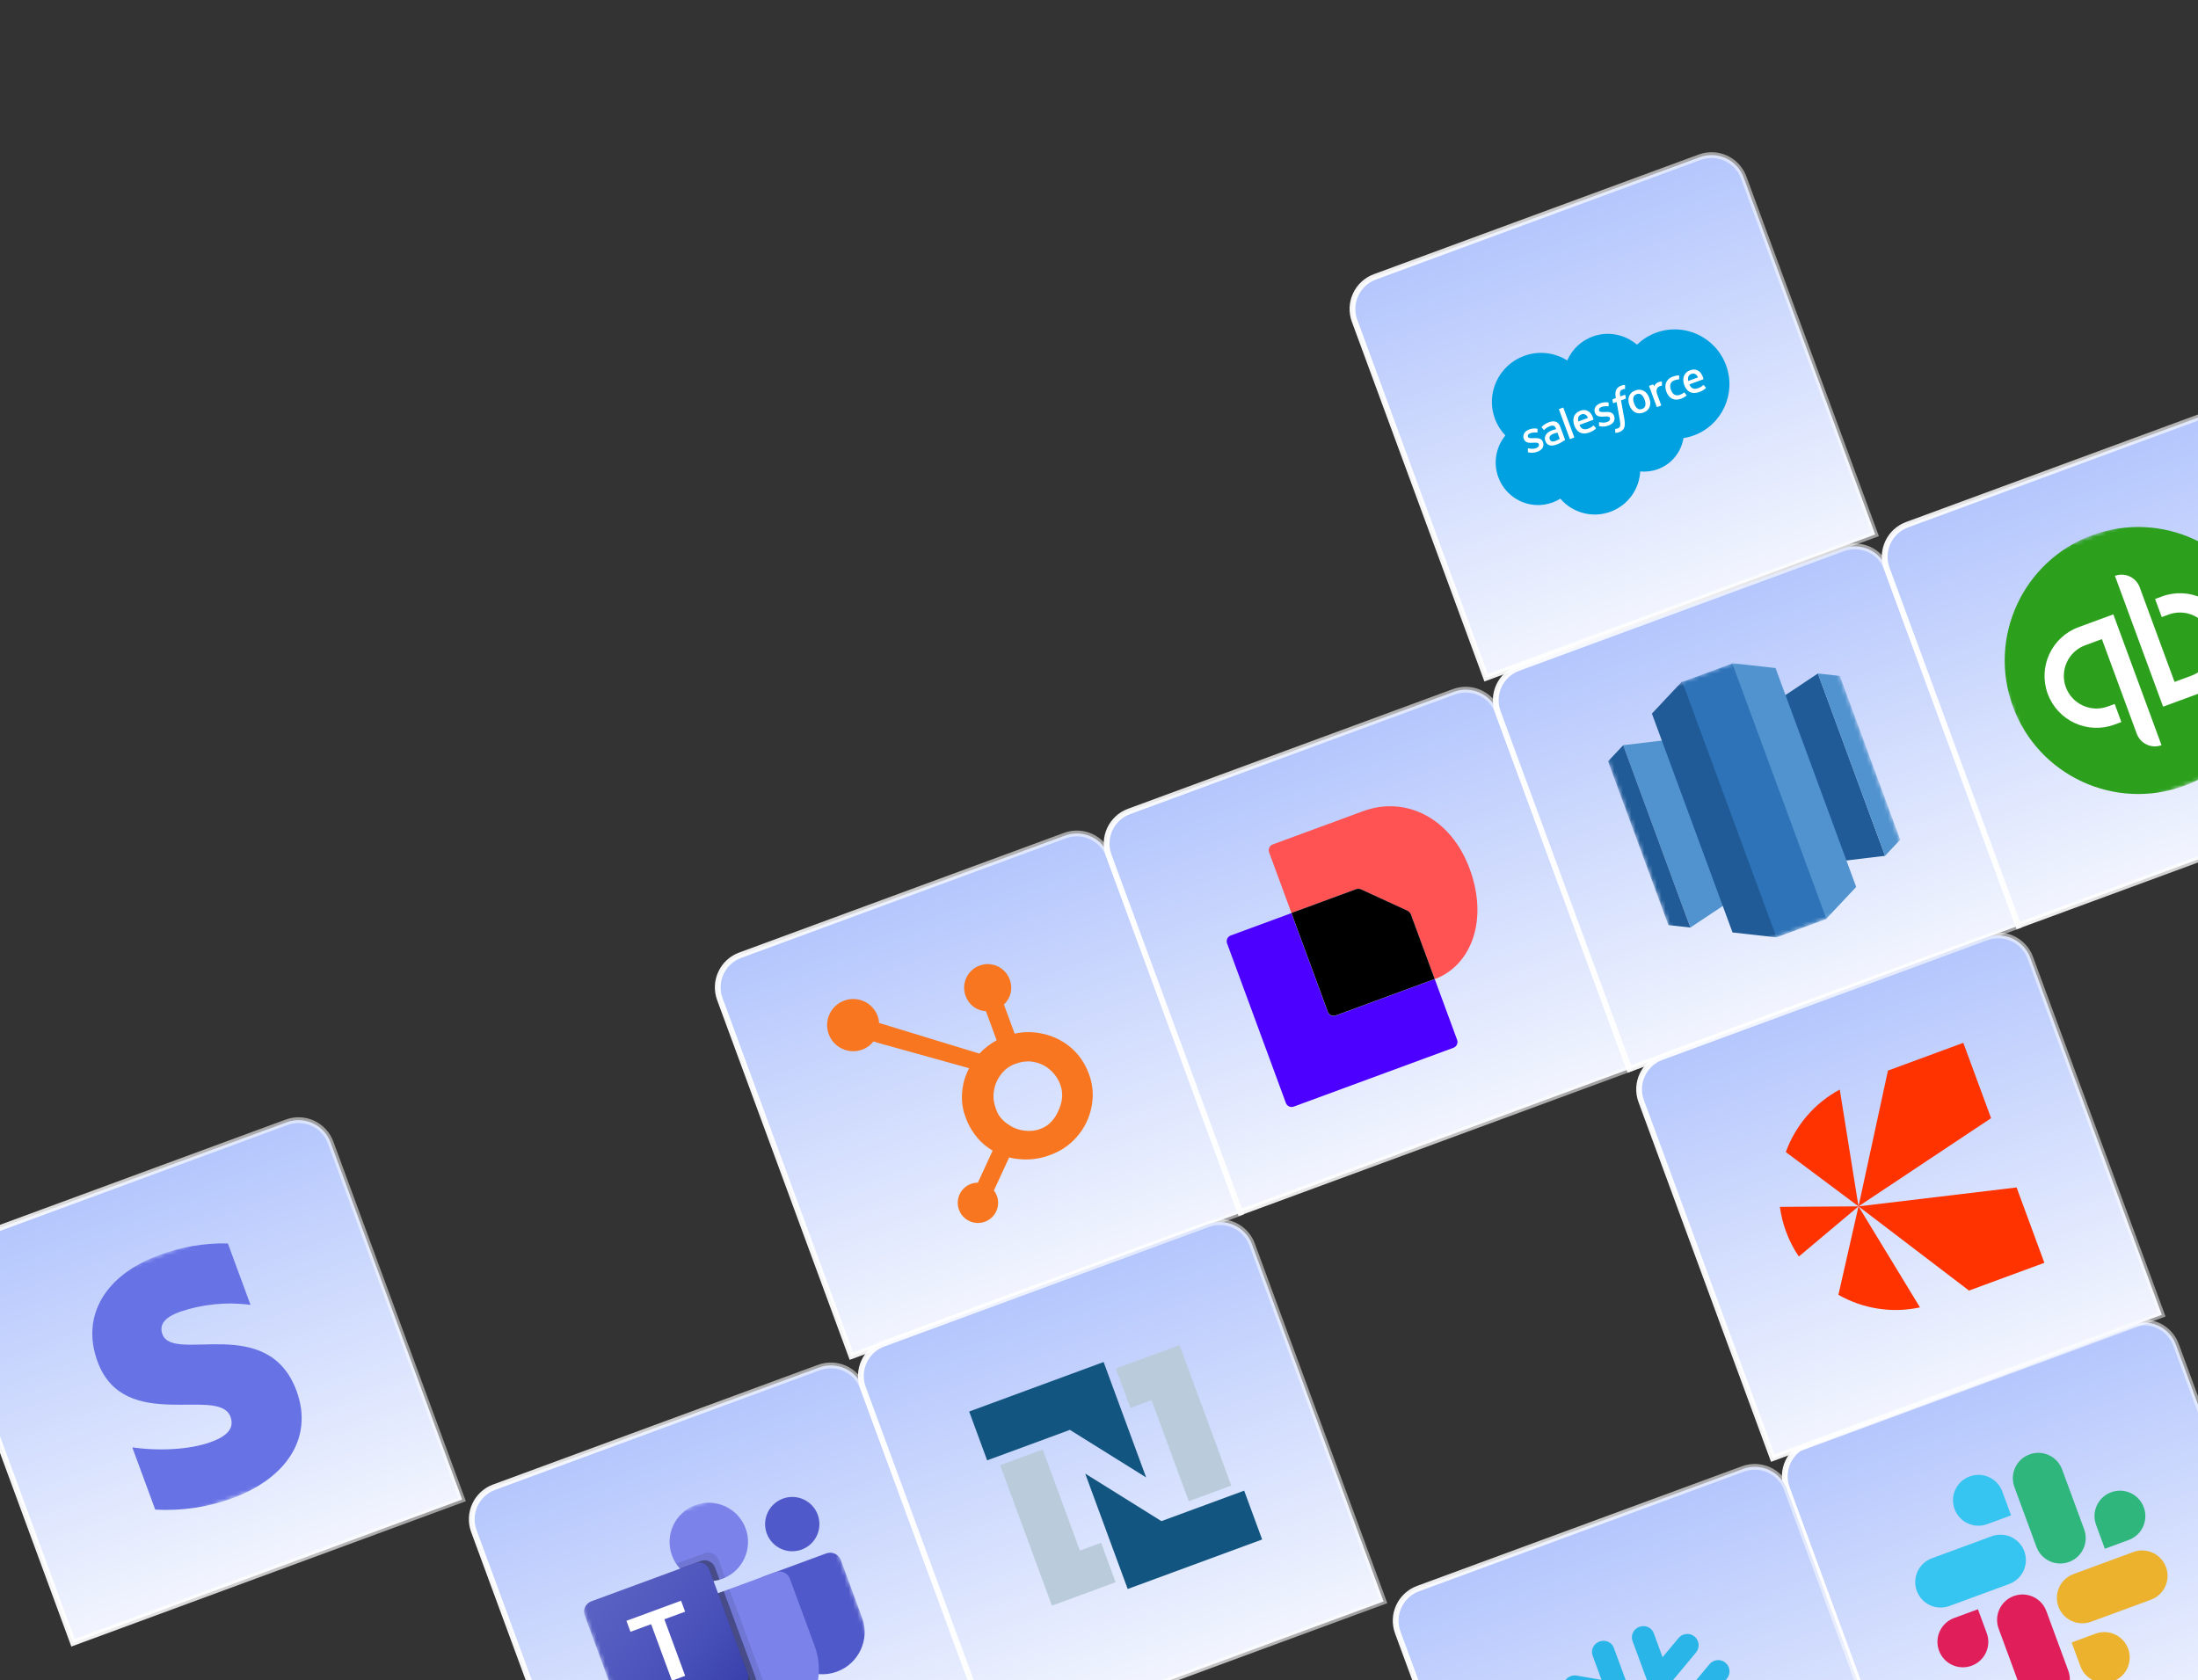 <svg width="514" height="393" viewBox="0 0 514 393" fill="none" xmlns="http://www.w3.org/2000/svg">
<rect x="0" y="0" width="514" height="393" fill="#333333" stroke="none"/>
<path d="M-13.673 300.724C-15.2 296.578 -13.078 291.979 -8.932 290.452L67.049 262.463C71.195 260.936 75.794 263.058 77.321 267.204L108.076 350.692L17.081 384.211L-13.673 300.724Z" fill="url(#paint0_linear_4732_2956)"/>
<path d="M-13.673 300.724C-15.2 296.578 -13.078 291.979 -8.932 290.452L67.049 262.463C71.195 260.936 75.794 263.058 77.321 267.204L108.076 350.692L17.081 384.211L-13.673 300.724Z" stroke="url(#paint1_linear_4732_2956)" stroke-width="1.347"/>
<mask id="mask0_4732_2956" style="mask-type:luminance" maskUnits="userSpaceOnUse" x="7" y="283" width="77" height="78">
<path d="M63.379 283.909L7.771 304.393L28.256 360.001L83.863 339.516L63.379 283.909Z" fill="white"/>
</mask>
<g mask="url(#mask0_4732_2956)">
<path fill-rule="evenodd" clip-rule="evenodd" d="M133.382 274.838L131.94 272.54L124.648 275.226L135.533 304.774L143.957 301.671L136.57 281.617C137.603 278.276 141.153 277.545 142.345 277.483L139.5 269.758C138.229 269.769 134.017 270.48 133.381 274.835L133.382 274.838ZM112.86 271.255L105.274 276.035L115.201 303.091C117.038 308.078 122.147 310.386 127.152 308.542C129.906 307.528 131.748 306.253 132.657 305.245L130.129 298.381C129.207 299.21 124.457 302.716 122.628 297.75L118.211 285.759L124.611 283.402L121.963 276.213L115.563 278.57L112.86 271.255ZM95.891 295.556C95.406 294.239 96.314 293.328 98.083 292.677C101.034 291.661 104.182 291.347 107.276 291.757L104.351 283.816C101.292 283.749 98.248 284.275 95.389 285.364C88.57 287.876 85.311 293.134 87.508 299.098C90.945 308.43 103.203 302.194 104.685 306.217C105.265 307.791 104.089 308.777 102.207 309.47C99.416 310.498 95.387 310.672 91.992 310.174L94.956 318.22C98.333 318.413 101.714 317.918 104.893 316.763C111.902 314.182 115.457 308.941 113.221 302.871C109.511 292.799 97.286 299.347 95.888 295.553L95.891 295.556ZM37.982 312.043C37.105 309.663 38.747 308.012 41.948 306.833C47.288 304.996 52.982 304.426 58.58 305.168L53.286 290.797C47.752 290.678 42.246 291.63 37.074 293.602C24.736 298.147 18.841 307.658 22.817 318.449C29.036 335.333 51.211 324.05 53.892 331.328C54.941 334.174 52.833 335.953 49.41 337.214C44.361 339.074 37.072 339.387 30.934 338.49L36.297 353.049C42.406 353.4 48.523 352.505 54.275 350.417C66.955 345.746 73.388 336.261 69.344 325.282C62.632 307.06 40.51 318.906 37.983 312.047L37.982 312.043Z" fill="#6772E5"/>
</g>
<path d="M417.862 348.032C416.335 343.886 418.459 339.287 422.605 337.76L498.586 309.778C502.732 308.251 507.331 310.375 508.858 314.521L539.605 398.009L448.609 431.521L417.862 348.032Z" fill="url(#paint2_linear_4732_2956)"/>
<path d="M417.862 348.032C416.335 343.886 418.459 339.287 422.605 337.76L498.586 309.778C502.732 308.251 507.331 310.375 508.858 314.521L539.605 398.009L448.609 431.521L417.862 348.032Z" stroke="url(#paint3_linear_4732_2956)" stroke-width="1.347"/>
<path d="M464.594 381.932C465.73 385.017 464.155 388.428 461.071 389.564C457.986 390.7 454.574 389.125 453.438 386.04C452.302 382.955 453.877 379.544 456.962 378.408L462.54 376.354L464.594 381.932ZM467.383 380.905C466.247 377.82 467.822 374.408 470.907 373.272C473.992 372.136 477.404 373.711 478.54 376.796L483.675 390.741C484.811 393.826 483.236 397.238 480.152 398.374C477.067 399.51 473.655 397.935 472.519 394.85L467.383 380.905Z" fill="#E01E5A"/>
<path d="M464.711 356.451C461.627 357.587 458.215 356.012 457.079 352.928C455.943 349.843 457.518 346.431 460.603 345.295C463.688 344.159 467.099 345.734 468.235 348.819L470.29 354.397L464.711 356.451ZM465.754 359.283C468.839 358.147 472.251 359.722 473.387 362.807C474.523 365.892 472.948 369.303 469.863 370.439L455.875 375.59C452.79 376.726 449.379 375.151 448.243 372.066C447.107 368.982 448.682 365.57 451.767 364.434L465.754 359.283Z" fill="#36C5F0"/>
<path d="M490.165 356.628C489.029 353.543 490.604 350.132 493.688 348.996C496.773 347.859 500.185 349.435 501.321 352.519C502.457 355.604 500.882 359.016 497.797 360.152L492.219 362.206L490.165 356.628ZM487.376 357.655C488.512 360.74 486.937 364.151 483.852 365.288C480.767 366.424 477.355 364.849 476.219 361.764L471.068 347.776C469.932 344.691 471.507 341.28 474.592 340.144C477.677 339.008 481.088 340.583 482.224 343.668L487.376 357.655Z" fill="#2EB67D"/>
<path d="M490.03 382.066C493.115 380.93 496.527 382.505 497.663 385.59C498.799 388.675 497.224 392.086 494.139 393.222C491.054 394.358 487.643 392.783 486.506 389.698L484.452 384.12L490.03 382.066ZM489.003 379.277C485.918 380.413 482.507 378.838 481.371 375.753C480.235 372.668 481.81 369.257 484.895 368.121L498.882 362.969C501.967 361.833 505.378 363.408 506.515 366.493C507.651 369.578 506.076 372.989 502.991 374.125L489.003 379.277Z" fill="#ECB22E"/>
<path d="M110.813 358.076C109.286 353.93 111.409 349.331 115.555 347.804L191.536 319.822C195.682 318.295 200.281 320.418 201.808 324.565L232.555 408.053L141.559 441.564L110.813 358.076Z" fill="url(#paint4_linear_4732_2956)"/>
<path d="M110.813 358.076C109.286 353.93 111.409 349.331 115.555 347.804L191.536 319.822C195.682 318.295 200.281 320.418 201.808 324.565L232.555 408.053L141.559 441.564L110.813 358.076Z" stroke="url(#paint5_linear_4732_2956)" stroke-width="1.347"/>
<mask id="mask1_4732_2956" style="mask-type:luminance" maskUnits="userSpaceOnUse" x="131" y="342" width="77" height="75">
<path d="M188.407 342.503L131.462 363.474L150.97 416.447L207.916 395.475L188.407 342.503Z" fill="white"/>
</mask>
<g mask="url(#mask1_4732_2956)">
<path d="M178.5 368.712L193.209 363.295C194.598 362.783 196.14 363.495 196.652 364.885L201.586 378.283C203.467 383.39 200.851 389.055 195.744 390.936L195.7 390.952C190.593 392.834 184.928 390.219 183.046 385.112L183.045 385.111L177.669 370.511C177.401 369.785 177.773 368.979 178.5 368.712Z" fill="#5059C9"/>
<path d="M187.465 362.402C190.756 361.19 192.442 357.539 191.23 354.248C190.018 350.957 186.367 349.271 183.076 350.483C179.784 351.695 178.099 355.346 179.311 358.637C180.523 361.929 184.174 363.614 187.465 362.402Z" fill="#5059C9"/>
<path d="M168.923 369.229C173.677 367.478 176.112 362.205 174.361 357.451C172.61 352.697 167.337 350.262 162.583 352.013C157.829 353.764 155.394 359.037 157.145 363.791C158.896 368.545 164.169 370.98 168.923 369.229Z" fill="#7B83EB"/>
<path d="M181.379 367.652L157.099 376.594C155.738 377.134 155.071 378.673 155.609 380.035L161.237 395.316C164.08 403.627 173.117 408.064 181.431 405.231C189.597 401.995 193.598 392.756 190.372 384.586L184.744 369.305C184.27 367.92 182.764 367.181 181.379 367.652Z" fill="#7B83EB"/>
<path opacity="0.1" d="M170.561 371.636L178.448 393.05C178.803 394.034 178.533 395.136 177.762 395.844C177.518 396.073 177.231 396.25 176.917 396.366L164.614 400.897C164.281 400.523 163.961 400.145 163.663 399.743C162.639 398.394 161.821 396.902 161.234 395.314L155.606 380.031C155.069 378.672 155.735 377.135 157.093 376.596L170.561 371.636Z" fill="black"/>
<path opacity="0.2" d="M169.237 372.123L177.611 394.862C177.727 395.176 177.778 395.51 177.762 395.844C177.723 396.89 177.06 397.81 176.08 398.178L165.724 401.992C165.338 401.638 164.965 401.279 164.614 400.897C164.263 400.515 163.961 400.145 163.663 399.743C162.639 398.394 161.821 396.902 161.234 395.314L155.606 380.031C155.069 378.672 155.735 377.135 157.093 376.596L169.237 372.123Z" fill="black"/>
<path opacity="0.2" d="M169.237 372.123L176.636 392.213C177.117 393.551 176.435 395.028 175.105 395.529L163.663 399.743C162.639 398.394 161.821 396.902 161.234 395.314L155.606 380.031C155.069 378.672 155.735 377.135 157.093 376.596L169.237 372.123Z" fill="black"/>
<path opacity="0.2" d="M167.913 372.611L175.311 392.701C175.793 394.039 175.111 395.516 173.78 396.017L163.663 399.743C162.639 398.394 161.821 396.902 161.234 395.314L155.606 380.031C155.069 378.672 155.735 377.135 157.093 376.596L167.913 372.611Z" fill="black"/>
<path opacity="0.1" d="M168.04 364.786L169.576 368.958C169.356 369.054 169.149 369.145 168.923 369.228C168.698 369.311 168.482 369.376 168.252 369.445C167.794 369.58 167.324 369.673 166.849 369.721C163.934 370.074 161.025 369.009 159.027 366.857C158.687 366.497 158.382 366.106 158.115 365.689L164.724 363.255C166.062 362.768 167.542 363.452 168.04 364.786Z" fill="black"/>
<path opacity="0.2" d="M167.204 366.601L168.252 369.448C167.794 369.583 167.325 369.675 166.85 369.724C163.934 370.077 161.026 369.012 159.027 366.86L163.888 365.07C165.226 364.583 166.706 365.266 167.204 366.601Z" fill="black"/>
<path opacity="0.2" d="M167.204 366.601L168.252 369.448C167.794 369.583 167.325 369.675 166.85 369.724C163.934 370.077 161.026 369.012 159.027 366.86L163.888 365.07C165.226 364.583 166.706 365.266 167.204 366.601Z" fill="black"/>
<path opacity="0.2" d="M165.879 367.089L166.85 369.724C163.934 370.077 161.026 369.012 159.027 366.86L162.563 365.558C163.902 365.071 165.382 365.754 165.879 367.089Z" fill="black"/>
<path d="M138.279 374.501L162.559 365.559C163.9 365.065 165.387 365.752 165.88 367.092L174.822 391.372C175.316 392.713 174.629 394.2 173.289 394.694L149.009 403.635C147.668 404.129 146.181 403.443 145.687 402.102L136.746 377.822C136.252 376.481 136.938 374.994 138.279 374.501Z" fill="url(#paint6_linear_4732_2956)"/>
<path d="M160.211 376.919L155.358 378.707L160.225 391.924L157.133 393.062L152.265 379.846L147.434 381.625L146.49 379.061L159.267 374.356L160.211 376.919Z" fill="white"/>
</g>
<path d="M168.339 233.676C166.811 229.53 168.934 224.931 173.08 223.404L249.061 195.414C253.207 193.887 257.806 196.01 259.333 200.156L290.087 283.643L199.093 317.163L168.339 233.676Z" fill="url(#paint7_linear_4732_2956)"/>
<path d="M168.339 233.676C166.811 229.53 168.934 224.931 173.08 223.404L249.061 195.414C253.207 193.887 257.806 196.01 259.333 200.156L290.087 283.643L199.093 317.163L168.339 233.676Z" stroke="url(#paint8_linear_4732_2956)" stroke-width="1.347"/>
<path d="M250.269 244.867C248.235 243.183 245.852 242.111 243.186 241.625C241.2 241.275 239.28 241.296 237.273 241.74L234.766 234.935C236.379 233.419 236.903 231.185 236.131 229.089C235.079 226.232 231.935 224.761 229.081 225.813C226.224 226.865 224.746 230.039 225.798 232.896C226.57 234.992 228.35 236.377 230.56 236.484L233.069 243.293C231.621 244.077 230.21 245.138 229.032 246.404C225.246 245.247 212.831 241.45 205.571 239.236C205.527 238.701 205.447 238.163 205.252 237.635C204.087 234.471 200.579 232.85 197.414 234.016C194.249 235.182 192.632 238.69 193.798 241.854C194.963 245.018 198.472 246.639 201.638 245.473C202.717 245.075 203.6 244.392 204.27 243.555L205.802 244.022L226.624 249.817C226.048 250.936 225.573 252.143 225.3 253.401C224.752 255.962 224.792 258.544 225.711 261.038L225.902 261.559C226.547 263.309 227.489 264.84 228.627 266.184C229.626 267.356 230.809 268.32 232.123 269.101L228.679 276.587C227.779 276.584 226.897 276.84 226.139 277.325C225.381 277.81 224.778 278.503 224.403 279.321C224.142 279.883 223.995 280.491 223.971 281.111C223.946 281.73 224.045 282.348 224.261 282.929C224.697 284.112 225.567 285.053 226.712 285.581C227.274 285.843 227.882 285.99 228.502 286.015C229.121 286.04 229.74 285.942 230.321 285.726C230.903 285.513 231.437 285.187 231.893 284.766C232.348 284.345 232.716 283.838 232.974 283.275C233.235 282.712 233.382 282.104 233.407 281.485C233.431 280.866 233.333 280.248 233.117 279.667C232.949 279.209 232.714 278.789 232.424 278.413L235.989 270.689C236.96 270.938 237.961 271.08 239.003 271.138C241.057 271.251 243.185 270.997 245.326 270.209L245.718 270.064C248.085 269.192 250.112 267.814 251.792 265.904C253.561 263.888 254.686 261.607 255.221 259.027C255.761 256.439 255.628 253.849 254.686 251.291L254.639 251.164C253.713 248.648 252.276 246.542 250.269 244.867ZM247.735 259.249C246.83 261.516 245.455 263.213 243.465 263.947L243.137 264.068C242 264.487 240.772 264.582 239.472 264.411C238.013 264.234 236.749 263.68 235.567 262.825C234.367 262 233.49 260.939 233.014 259.648L232.87 259.256C232.402 257.986 232.202 256.692 232.397 255.329C232.596 253.844 233.126 252.551 234.023 251.348C234.899 250.159 235.998 249.329 237.375 248.821L237.503 248.774C238.752 248.314 240.025 248.125 241.35 248.285C242.711 248.475 243.946 248.964 245.069 249.793C246.172 250.63 247.022 251.657 247.63 252.893C247.749 253.153 247.861 253.422 247.957 253.684C248.6 255.429 248.529 257.291 247.735 259.249Z" fill="#F8761F"/>
<path d="M201.807 324.557C200.28 320.411 202.403 315.813 206.549 314.286L282.53 286.304C286.676 284.777 291.275 286.9 292.802 291.046L323.549 374.534L232.553 408.046L201.807 324.557Z" fill="url(#paint9_linear_4732_2956)"/>
<path d="M201.807 324.557C200.28 320.411 202.403 315.813 206.549 314.286L282.53 286.304C286.676 284.777 291.275 286.9 292.802 291.046L323.549 374.534L232.553 408.046L201.807 324.557Z" stroke="url(#paint10_linear_4732_2956)" stroke-width="1.347"/>
<mask id="mask2_4732_2956" style="mask-type:luminance" maskUnits="userSpaceOnUse" x="218" y="302" width="87" height="87">
<path d="M281.107 302.615L218.064 325.832L241.254 388.799L304.296 365.582L281.107 302.615Z" fill="white"/>
</mask>
<g mask="url(#mask2_4732_2956)">
<path d="M233.885 342.655L243.834 338.991L252.537 362.625L257.491 360.801L260.892 370.036L245.99 375.524L233.885 342.655ZM287.943 347.441L277.994 351.105L269.29 327.471L264.337 329.295L260.936 320.06L275.838 314.572L287.943 347.441Z" fill="#BACCDB"/>
<path d="M226.64 330.114L258.081 318.534L268.022 345.526L250.196 334.405L230.845 341.532L226.64 330.114ZM295.152 360.038L263.71 371.617L253.77 344.625L271.595 355.746L290.947 348.62" fill="#125580"/>
</g>
<path d="M259.278 200.05C257.751 195.904 259.874 191.305 264.02 189.777L340 161.788C344.146 160.261 348.745 162.384 350.272 166.53L381.027 250.017L290.032 283.537L259.278 200.05Z" fill="url(#paint11_linear_4732_2956)"/>
<path d="M259.278 200.05C257.751 195.904 259.874 191.305 264.02 189.777L340 161.788C344.146 160.261 348.745 162.384 350.272 166.53L381.027 250.017L290.032 283.537L259.278 200.05Z" stroke="url(#paint12_linear_4732_2956)" stroke-width="1.347"/>
<path d="M335.512 228.984L340.747 243.195C341.022 243.941 340.641 244.766 339.895 245.041L302.545 258.8C301.799 259.075 300.974 258.694 300.699 257.947L286.951 220.627C286.676 219.88 287.057 219.055 287.803 218.781L301.985 213.556L310.498 236.666C310.773 237.413 311.598 237.794 312.345 237.519L335.512 228.984Z" fill="#4C00FF"/>
<path d="M343.692 203.215C348.091 215.158 344.086 225.794 335.513 228.985L329.972 213.942C329.813 213.511 329.482 213.144 329.061 212.973L318.376 208.041C317.944 207.842 317.478 207.818 317.048 207.976L302.004 213.518L296.78 199.336C296.505 198.59 296.886 197.765 297.633 197.49L318.676 189.738C328.655 186.029 339.282 191.244 343.692 203.215Z" fill="#FF5252"/>
<path d="M329.05 212.945C329.482 213.145 329.802 213.483 329.961 213.914L335.502 228.957L312.363 237.48C311.617 237.755 310.792 237.375 310.517 236.628L302.004 213.518L317.047 207.977C317.478 207.818 317.972 207.832 318.375 208.042L329.05 212.945Z" fill="black"/>
<path d="M316.765 75.027C315.238 70.881 317.361 66.282 321.507 64.754L397.487 36.765C401.633 35.238 406.232 37.361 407.76 41.507L438.514 124.994L347.52 158.514L316.765 75.027Z" fill="url(#paint13_linear_4732_2956)"/>
<path d="M316.765 75.027C315.238 70.881 317.361 66.282 321.507 64.754L397.487 36.765C401.633 35.238 406.232 37.361 407.76 41.507L438.514 124.994L347.52 158.514L316.765 75.027Z" stroke="url(#paint14_linear_4732_2956)" stroke-width="1.347"/>
<g clip-path="url(#clip0_4732_2956)">
<path d="M366.497 84.304C367.6 81.791 369.663 79.725 372.413 78.711C376.069 77.365 380.007 78.222 382.817 80.613C384.051 79.412 385.55 78.444 387.269 77.811C393.863 75.382 401.189 78.788 403.632 85.419C406.074 92.051 402.709 99.395 396.115 101.825C395.31 102.121 394.494 102.33 393.677 102.457C393.161 105.668 390.973 108.515 387.701 109.72C386.331 110.225 384.92 110.387 383.56 110.251C383.353 114.365 380.739 118.16 376.621 119.676C372.334 121.256 367.683 119.897 364.883 116.621C364.318 116.977 363.707 117.278 363.056 117.518C357.951 119.399 352.276 116.755 350.382 111.612C349.112 108.166 349.863 104.472 352.033 101.844C350.984 100.749 350.137 99.426 349.579 97.912C347.401 91.997 350.451 85.429 356.392 83.24C359.879 81.956 363.588 82.467 366.497 84.304Z" fill="#00A1E0"/>
<path d="M357.301 105.665C357.3 105.768 357.354 105.769 357.371 105.781C357.503 105.818 357.628 105.833 357.757 105.855C358.432 105.946 358.998 105.836 359.555 105.631C360.691 105.212 361.175 104.35 360.818 103.38L360.811 103.362C360.48 102.465 359.564 102.433 358.731 102.473L358.622 102.477C357.992 102.502 357.448 102.524 357.311 102.154L357.304 102.134C357.188 101.818 357.386 101.481 357.826 101.319C358.315 101.139 358.956 101.087 359.406 101.155C359.406 101.155 359.541 101.185 359.542 101.064C359.544 101 359.546 100.422 359.545 100.359C359.545 100.292 359.49 100.262 359.443 100.252C358.921 100.151 358.266 100.191 357.655 100.416L357.542 100.459C356.502 100.842 356.007 101.735 356.337 102.633L356.344 102.652C356.693 103.598 357.607 103.609 358.436 103.547L358.57 103.539C359.178 103.506 359.702 103.476 359.844 103.86L359.851 103.879C359.98 104.229 359.77 104.603 359.276 104.785C359.084 104.856 358.472 105.077 357.658 104.904C357.561 104.887 357.502 104.871 357.427 104.856C357.387 104.848 357.293 104.842 357.297 104.962L357.301 105.665Z" fill="white"/>
<path d="M373.932 99.538C373.93 99.642 373.985 99.643 374.002 99.655C374.134 99.692 374.259 99.707 374.388 99.729C375.063 99.819 375.628 99.71 376.186 99.505C377.322 99.086 377.806 98.224 377.448 97.254L377.442 97.235C377.111 96.339 376.195 96.306 375.362 96.347L375.253 96.351C374.622 96.376 374.078 96.398 373.942 96.028L373.935 96.008C373.819 95.692 374.017 95.355 374.457 95.192C374.946 95.012 375.587 94.96 376.036 95.029C376.036 95.029 376.172 95.059 376.173 94.938C376.174 94.873 376.177 94.296 376.176 94.233C376.175 94.166 376.121 94.135 376.074 94.126C375.552 94.025 374.897 94.065 374.286 94.29L374.173 94.333C373.133 94.716 372.638 95.609 372.968 96.507L372.975 96.525C373.324 97.472 374.237 97.483 375.066 97.421L375.201 97.413C375.809 97.379 376.334 97.35 376.475 97.733L376.482 97.752C376.612 98.103 376.401 98.477 375.907 98.659C375.715 98.73 375.102 98.951 374.289 98.778C374.192 98.761 374.133 98.746 374.059 98.73C374.033 98.724 373.923 98.722 373.928 98.836L373.932 99.538Z" fill="white"/>
<path d="M384.587 93.456C384.789 94.004 384.845 94.474 384.755 94.853C384.667 95.229 384.419 95.487 383.998 95.643C383.576 95.798 383.221 95.763 382.913 95.532C382.602 95.301 382.342 94.906 382.14 94.357C381.938 93.81 381.881 93.342 381.968 92.967C382.055 92.595 382.302 92.339 382.724 92.184C383.145 92.028 383.501 92.063 383.811 92.288C384.124 92.516 384.385 92.909 384.587 93.456ZM385.161 92.091C384.952 91.811 384.705 91.588 384.427 91.429C384.148 91.269 383.835 91.173 383.495 91.145C383.156 91.117 382.788 91.175 382.404 91.316C382.019 91.458 381.702 91.653 381.462 91.894C381.221 92.136 381.045 92.412 380.936 92.714C380.829 93.016 380.786 93.347 380.807 93.694C380.83 94.041 380.909 94.399 381.043 94.762C381.176 95.124 381.349 95.449 381.556 95.727C381.765 96.005 382.011 96.229 382.291 96.388C382.569 96.549 382.883 96.643 383.221 96.668C383.559 96.692 383.925 96.633 384.31 96.491C384.695 96.35 385.012 96.157 385.254 95.919C385.495 95.681 385.672 95.406 385.78 95.103C385.889 94.801 385.932 94.471 385.909 94.123C385.887 93.776 385.808 93.417 385.675 93.055C385.541 92.694 385.369 92.369 385.161 92.091Z" fill="white"/>
<path d="M393.907 91.826C393.842 91.746 393.766 91.813 393.766 91.813C393.647 91.917 393.518 92.019 393.371 92.101C393.221 92.184 393.052 92.261 392.865 92.33C392.405 92.499 391.991 92.497 391.631 92.324C391.27 92.152 390.963 91.771 390.748 91.182C390.552 90.646 390.533 90.196 390.653 89.803C390.771 89.413 391.066 89.127 391.535 88.954C391.926 88.81 392.241 88.745 392.59 88.728C392.59 88.728 392.677 88.733 392.676 88.622C392.674 88.362 392.675 88.175 392.671 87.89C392.67 87.809 392.597 87.801 392.571 87.8C392.431 87.798 392.112 87.827 391.88 87.875C391.663 87.919 391.418 87.99 391.151 88.089C390.752 88.236 390.422 88.434 390.168 88.681C389.915 88.927 389.726 89.207 389.608 89.514C389.49 89.82 389.437 90.154 389.449 90.505C389.461 90.855 389.536 91.217 389.669 91.579C389.958 92.364 390.404 92.919 390.994 93.229C391.585 93.54 392.302 93.544 393.124 93.242C393.61 93.063 394.073 92.781 394.379 92.508C394.379 92.508 394.436 92.45 394.376 92.381L393.907 91.826Z" fill="white"/>
<path d="M394.788 89.102C394.721 88.781 394.712 88.496 394.77 88.251C394.856 87.879 395.095 87.604 395.516 87.449C395.937 87.294 396.277 87.357 396.586 87.582C396.792 87.731 396.947 87.974 397.078 88.258L394.788 89.102ZM397.734 87.256C397.542 86.983 397.23 86.751 397.048 86.659C396.759 86.513 396.5 86.433 396.268 86.42C395.965 86.405 395.624 86.447 395.28 86.573C394.879 86.721 394.54 86.922 394.296 87.169C394.051 87.416 393.872 87.697 393.764 88.004C393.655 88.31 393.611 88.643 393.635 88.994C393.657 89.344 393.736 89.705 393.87 90.068C394.006 90.437 394.181 90.763 394.392 91.036C394.605 91.311 394.862 91.528 395.157 91.678C395.452 91.829 395.79 91.908 396.161 91.913C396.529 91.919 396.945 91.839 397.395 91.672C398.321 91.328 398.734 90.942 398.894 90.757C398.922 90.724 398.943 90.677 398.864 90.593L398.439 90.085C398.375 90.009 398.298 90.074 398.298 90.074C398.099 90.244 397.829 90.517 397.067 90.796C396.569 90.978 396.146 90.968 395.83 90.824C395.506 90.677 395.264 90.375 395.064 89.897L398.275 88.718C398.275 88.718 398.359 88.685 398.338 88.6C398.328 88.564 398.206 87.902 397.734 87.256Z" fill="white"/>
<path d="M369.08 98.572C369.014 98.251 369.004 97.966 369.062 97.721C369.148 97.349 369.387 97.074 369.808 96.919C370.229 96.764 370.569 96.826 370.879 97.052C371.084 97.2 371.239 97.444 371.37 97.728L369.08 98.572ZM372.026 96.727C371.834 96.454 371.522 96.221 371.34 96.129C371.051 95.983 370.792 95.903 370.56 95.89C370.257 95.875 369.916 95.917 369.572 96.043C369.172 96.191 368.832 96.392 368.588 96.639C368.343 96.886 368.164 97.167 368.056 97.474C367.947 97.78 367.903 98.113 367.927 98.464C367.95 98.814 368.028 99.175 368.162 99.538C368.298 99.907 368.473 100.232 368.684 100.506C368.897 100.781 369.154 100.998 369.449 101.148C369.744 101.299 370.082 101.378 370.453 101.383C370.821 101.389 371.237 101.309 371.687 101.142C372.613 100.798 373.026 100.412 373.186 100.227C373.214 100.194 373.235 100.147 373.156 100.063L372.731 99.555C372.667 99.479 372.59 99.544 372.59 99.544C372.391 99.714 372.122 99.986 371.358 100.266C370.861 100.448 370.438 100.438 370.122 100.294C369.798 100.147 369.556 99.845 369.356 99.367L372.567 98.188C372.567 98.188 372.651 98.155 372.63 98.07C372.62 98.034 372.498 97.372 372.026 96.727Z" fill="white"/>
<path d="M362.911 103.224C362.749 103.171 362.722 103.152 362.656 103.103C362.557 103.028 362.473 102.9 362.407 102.722C362.304 102.441 362.322 102.204 362.465 101.997C362.463 101.999 362.653 101.655 363.311 101.423C363.773 101.26 364.209 101.176 364.209 101.176L364.745 102.631L364.746 102.631C364.746 102.631 364.37 102.868 363.921 103.065C363.283 103.345 362.909 103.224 362.911 103.224ZM363.36 100.505C363.227 100.544 363.056 100.601 362.854 100.675C362.578 100.776 362.325 100.909 362.101 101.068C361.874 101.227 361.687 101.415 361.544 101.624C361.401 101.835 361.309 102.071 361.273 102.324C361.237 102.576 361.271 102.846 361.374 103.124C361.478 103.408 361.618 103.636 361.789 103.801C361.962 103.967 362.165 104.083 362.393 104.147C362.619 104.211 362.874 104.225 363.151 104.188C363.424 104.153 363.72 104.077 364.032 103.962C364.361 103.841 364.68 103.693 364.978 103.522C365.273 103.352 365.631 103.132 365.729 103.068C365.826 103.004 365.933 102.928 365.933 102.928C366.005 102.879 365.967 102.796 365.967 102.796L364.888 99.87C364.651 99.228 364.304 98.816 363.857 98.646C363.412 98.476 362.861 98.51 362.219 98.746C361.979 98.835 361.604 99.01 361.389 99.142C361.389 99.142 360.737 99.536 360.531 99.867C360.531 99.867 360.483 99.93 360.55 100.005L361.001 100.53C361.059 100.598 361.125 100.543 361.125 100.543C361.125 100.543 361.146 100.525 361.169 100.498C361.663 99.935 362.448 99.658 362.448 99.658C362.795 99.53 363.087 99.501 363.318 99.572C363.542 99.642 363.706 99.811 363.863 100.237L363.912 100.372C363.622 100.435 363.36 100.505 363.36 100.505Z" fill="white"/>
<path d="M388.645 89.318C388.643 89.237 388.579 89.221 388.554 89.221C388.492 89.22 388.198 89.263 387.982 89.327C387.57 89.451 387.371 89.602 387.204 89.765C387.038 89.928 386.87 90.154 386.808 90.364L386.664 89.975C386.644 89.92 386.59 89.891 386.536 89.911L385.713 90.214C385.66 90.234 385.637 90.291 385.657 90.346L387.415 95.119C387.435 95.172 387.495 95.2 387.549 95.18L388.392 94.87C388.446 94.85 388.473 94.79 388.453 94.736L387.575 92.352C387.457 92.032 387.375 91.699 387.372 91.472C387.369 91.249 387.405 91.055 387.479 90.898C387.555 90.741 387.659 90.613 387.789 90.514C387.921 90.414 388.081 90.338 388.197 90.295C388.365 90.233 388.566 90.208 388.566 90.208C388.63 90.193 388.651 90.142 388.651 90.079C388.652 89.912 388.647 89.417 388.645 89.318Z" fill="white"/>
<path d="M379.915 90.022C379.801 90.028 379.7 90.041 379.57 90.063C379.439 90.087 379.288 90.13 379.121 90.191C378.541 90.405 378.143 90.737 377.941 91.178C377.74 91.616 377.703 92.185 377.83 92.867L377.871 93.098L377.142 93.367C377.142 93.367 377.052 93.396 377.069 93.499L377.195 94.209C377.209 94.275 377.252 94.305 377.337 94.274L378.046 94.012L378.802 98.282C378.865 98.625 378.898 98.914 378.9 99.142C378.903 99.366 378.889 99.54 378.844 99.68C378.8 99.814 378.751 99.919 378.633 100.014C378.537 100.091 378.415 100.156 378.275 100.207C378.198 100.236 378.09 100.261 378.008 100.274C377.927 100.286 377.88 100.285 377.814 100.282C377.814 100.282 377.719 100.281 377.717 100.375C377.716 100.453 377.717 101.041 377.718 101.114C377.719 101.185 377.769 101.223 377.815 101.224C377.922 101.222 378 101.218 378.14 101.201C378.334 101.177 378.485 101.124 378.626 101.072C378.921 100.963 379.176 100.822 379.37 100.66C379.564 100.496 379.708 100.283 379.811 100.029C379.922 99.754 379.96 99.495 379.964 99.159C379.968 98.827 379.93 98.43 379.85 97.981L379.071 93.635L380.128 93.245C380.128 93.245 380.219 93.216 380.201 93.112L380.076 92.403C380.06 92.336 380.019 92.307 379.933 92.338L378.907 92.716C378.904 92.692 378.818 92.314 378.81 91.932C378.808 91.769 378.859 91.617 378.909 91.508C378.959 91.4 379.029 91.311 379.117 91.242C379.207 91.171 379.317 91.113 379.444 91.066C379.54 91.031 379.64 91.007 379.717 90.995C379.824 90.98 379.867 90.977 379.896 90.975C380.012 90.968 380.015 90.932 380.017 90.874L380.015 90.112C380.014 90.03 379.94 90.022 379.915 90.022Z" fill="white"/>
<path d="M368.121 102.227C368.14 102.28 368.118 102.338 368.064 102.357L367.213 102.671C367.159 102.691 367.105 102.661 367.085 102.608L364.57 95.778C364.55 95.725 364.572 95.667 364.625 95.648L365.477 95.334C365.53 95.314 365.585 95.343 365.605 95.397L368.121 102.227Z" fill="white"/>
</g>
<path d="M350.274 166.531C348.747 162.385 350.87 157.786 355.016 156.259L430.996 128.27C435.142 126.743 439.741 128.866 441.268 133.011L472.023 216.499L381.029 250.019L350.274 166.531Z" fill="url(#paint15_linear_4732_2956)"/>
<path d="M350.274 166.531C348.747 162.385 350.87 157.786 355.016 156.259L430.996 128.27C435.142 126.743 439.741 128.866 441.268 133.011L472.023 216.499L381.029 250.019L350.274 166.531Z" stroke="url(#paint16_linear_4732_2956)" stroke-width="1.347"/>
<mask id="mask3_4732_2956" style="mask-type:luminance" maskUnits="userSpaceOnUse" x="372" y="147" width="77" height="81">
<path d="M448.308 207.105L394.104 227.073L372.052 167.207L426.255 147.24L448.308 207.105Z" fill="white"/>
</mask>
<g mask="url(#mask3_4732_2956)">
<path d="M404.344 171.316L425.113 157.51L440.821 200.151L416.059 203.116L404.344 171.316Z" fill="#205B97"/>
<path d="M440.82 200.151L444.357 196.385L430.247 158.081L425.112 157.51L440.82 200.151ZM404.343 171.316L379.581 174.282L395.289 216.923L416.058 203.117L404.343 171.316Z" fill="#5193CE"/>
<path d="M395.29 216.923L390.155 216.352L376.045 178.047L379.582 174.282L395.29 216.923Z" fill="#205B97"/>
<path d="M404.936 155.094L415.205 156.235L434.064 207.428L426.988 214.959L413.865 187.508L404.936 155.094Z" fill="#5193CE"/>
<path d="M393.371 159.354L386.296 166.885L405.154 218.077L415.424 219.219L407.603 189.815L393.371 159.354Z" fill="#205B97"/>
<path d="M415.423 219.219L427.106 214.915L405.098 155.171L393.415 159.475L415.423 219.219Z" fill="#2E73B7"/>
</g>
<path d="M441.229 132.983C439.702 128.837 441.825 124.238 445.971 122.711L521.952 94.729C526.098 93.202 530.697 95.326 532.224 99.472L562.971 182.96L471.975 216.471L441.229 132.983Z" fill="url(#paint17_linear_4732_2956)"/>
<path d="M441.229 132.983C439.702 128.837 441.825 124.238 445.971 122.711L521.952 94.729C526.098 93.202 530.697 95.326 532.224 99.472L562.971 182.96L471.975 216.471L441.229 132.983Z" stroke="url(#paint18_linear_4732_2956)" stroke-width="1.347"/>
<mask id="mask4_4732_2956" style="mask-type:luminance" maskUnits="userSpaceOnUse" x="459" y="114" width="82" height="81">
<path d="M518.997 114.219L459.598 136.095L481.174 194.681L540.573 172.806L518.997 114.219Z" fill="white"/>
</mask>
<g mask="url(#mask4_4732_2956)">
<path d="M510.812 183.766C526.99 177.808 535.275 159.863 529.317 143.685C523.359 127.507 505.415 119.222 489.236 125.18C473.058 131.138 464.773 149.083 470.731 165.261C476.689 181.439 494.634 189.724 510.812 183.766Z" fill="#2CA01C"/>
<path d="M478.863 162.268C481.18 168.559 488.158 171.781 494.45 169.464L496.077 168.865L494.519 164.634L492.892 165.233C488.944 166.687 484.548 164.658 483.094 160.71C481.64 156.761 483.67 152.366 487.618 150.912L491.528 149.472L499.679 171.604C500.093 172.727 500.935 173.639 502.021 174.14C503.106 174.641 504.347 174.691 505.469 174.277L494.201 143.682L486.059 146.681C479.768 148.998 476.546 155.976 478.863 162.268ZM505.594 139.487L503.967 140.087L505.525 144.318L507.152 143.719C511.101 142.264 515.496 144.294 516.95 148.242C518.404 152.191 516.375 156.586 512.426 158.04L508.516 159.48L500.365 137.347C499.952 136.225 499.11 135.313 498.024 134.812C496.938 134.31 495.698 134.261 494.576 134.674L505.843 165.269L513.985 162.271C520.276 159.954 523.498 152.975 521.181 146.684C518.864 140.392 511.886 137.17 505.594 139.487Z" fill="white"/>
</g>
<path d="M383.795 257.524C382.267 253.378 384.39 248.779 388.536 247.252L464.517 219.263C468.663 217.735 473.262 219.858 474.789 224.004L505.543 307.492L414.549 341.011L383.795 257.524Z" fill="url(#paint19_linear_4732_2956)"/>
<path d="M383.795 257.524C382.267 253.378 384.39 248.779 388.536 247.252L464.517 219.263C468.663 217.735 473.262 219.858 474.789 224.004L505.543 307.492L414.549 341.011L383.795 257.524Z" stroke="url(#paint20_linear_4732_2956)" stroke-width="1.347"/>
<path d="M434.613 282.132L465.611 261.508L459.119 243.886L441.497 250.378L434.613 282.132Z" fill="#FF3300"/>
<path d="M417.658 288.024C418.435 290.132 419.446 292.083 420.653 293.865L434.614 282.129L416.223 282.25C416.486 284.18 416.955 286.115 417.657 288.019L417.658 288.024Z" fill="#FF3300"/>
<path d="M417.609 269.433L434.609 282.131L430.227 254.814C424.221 258.037 419.827 263.32 417.609 269.433Z" fill="#FF3300"/>
<path d="M434.612 282.13L471.579 277.711L478.071 295.333L460.449 301.825L434.612 282.13Z" fill="#FF3300"/>
<path d="M429.907 302.819L434.608 282.128L448.987 305.757C442.325 307.2 435.554 306.03 429.901 302.816L429.907 302.819Z" fill="#FF3300"/>
<path d="M326.868 381.799C325.341 377.653 327.465 373.054 331.611 371.527L407.592 343.545C411.738 342.018 416.337 344.141 417.864 348.287L448.61 431.775L357.615 465.287L326.868 381.799Z" fill="url(#paint21_linear_4732_2956)"/>
<path d="M326.868 381.799C325.341 377.653 327.465 373.054 331.611 371.527L407.592 343.545C411.738 342.018 416.337 344.141 417.864 348.287L448.61 431.775L357.615 465.287L326.868 381.799Z" stroke="url(#paint22_linear_4732_2956)" stroke-width="1.347"/>
<g clip-path="url(#clip1_4732_2956)">
<path d="M367.792 397.093L378.058 398.864C378.627 398.963 379.218 398.87 379.735 398.602C380.252 398.334 380.665 397.906 380.906 397.387C381.073 397.058 381.171 396.7 381.193 396.336C381.215 395.973 381.16 395.61 381.033 395.271L377.425 385.473C377.284 385.038 377.024 384.65 376.672 384.351C376.32 384.053 375.889 383.854 375.425 383.775C374.96 383.697 374.48 383.743 374.034 383.907C373.588 384.071 373.193 384.348 372.891 384.709C372.588 385.069 372.389 385.5 372.315 385.956C372.241 386.411 372.294 386.875 372.469 387.298L374.522 392.874L368.692 391.868C368.349 391.81 367.996 391.82 367.653 391.897C367.311 391.975 366.986 392.117 366.698 392.317C366.117 392.72 365.732 393.342 365.627 394.024C365.377 395.469 366.328 396.812 367.789 397.087M389.941 394.48L396.607 386.474C397.541 385.317 397.392 383.671 396.267 382.739C396.008 382.517 395.704 382.349 395.374 382.245C395.044 382.142 394.694 382.105 394.345 382.137C393.996 382.168 393.656 382.269 393.345 382.431C393.033 382.593 392.758 382.814 392.534 383.08L388.791 387.569L386.751 382.028C386.645 381.703 386.472 381.404 386.243 381.148C386.013 380.892 385.732 380.685 385.416 380.54C385.099 380.394 384.754 380.312 384.401 380.3C384.049 380.287 383.695 380.344 383.362 380.467C383.029 380.589 382.723 380.775 382.462 381.014C382.202 381.252 381.992 381.538 381.846 381.854C381.7 382.17 381.62 382.51 381.611 382.854C381.602 383.197 381.665 383.537 381.795 383.854L385.332 393.457C385.47 393.99 385.773 394.466 386.2 394.822C386.722 395.273 387.417 395.491 388.122 395.427C388.472 395.395 388.812 395.295 389.124 395.131C389.435 394.967 389.71 394.744 389.932 394.476M384.456 402.822C384.407 402.662 384.411 402.483 384.476 402.331L385.101 400.976C385.179 400.828 385.308 400.71 385.464 400.642L385.501 400.628C385.664 400.579 385.838 400.585 385.993 400.648L387.347 401.274C387.498 401.353 387.616 401.481 387.681 401.635L387.695 401.673C387.745 401.833 387.739 402.007 387.676 402.166L387.051 403.521C386.974 403.669 386.846 403.788 386.69 403.856L386.653 403.87C386.489 403.92 386.314 403.913 386.159 403.849L384.805 403.223C384.654 403.143 384.536 403.015 384.47 402.86L384.456 402.822ZM381.31 403.518L381.624 404.373C381.714 404.584 381.875 404.758 382.081 404.867L386.676 406.988C386.888 407.074 387.125 407.083 387.348 407.015L388.201 406.701C388.415 406.608 388.59 406.447 388.695 406.244L390.817 401.65C390.903 401.433 390.912 401.197 390.844 400.978L390.529 400.123C390.439 399.912 390.279 399.738 390.073 399.629L385.478 397.509C385.266 397.423 385.028 397.413 384.806 397.481L383.952 397.796C383.739 397.888 383.564 398.05 383.459 398.252L381.339 402.853C381.254 403.069 381.244 403.306 381.312 403.525M366.255 406.429L372.068 407.432L368.294 411.963C367.845 412.521 367.63 413.22 367.693 413.915C367.757 414.611 368.094 415.249 368.635 415.698C368.894 415.921 369.197 416.089 369.528 416.193C369.858 416.297 370.208 416.334 370.557 416.302C371.262 416.238 371.917 415.896 372.369 415.356L379.035 407.35C379.64 406.585 379.792 405.592 379.465 404.706C379.305 404.271 379.034 403.884 378.677 403.581C378.32 403.279 377.889 403.069 377.423 402.973L367.156 401.202C366.813 401.144 366.46 401.154 366.117 401.232C365.775 401.309 365.45 401.452 365.162 401.652C364.581 402.054 364.196 402.677 364.091 403.359C363.841 404.803 364.792 406.145 366.253 406.421M392.658 399.859C392.811 400.297 393.08 400.687 393.439 400.989C393.798 401.291 394.234 401.494 394.704 401.58L404.965 403.352C405.659 403.47 406.378 403.306 406.956 402.898C407.535 402.49 407.922 401.874 408.028 401.192C408.15 400.499 407.993 399.794 407.59 399.223C407.187 398.652 406.569 398.26 405.865 398.128L400.058 397.125L403.832 392.591C404.766 391.434 404.616 389.79 403.492 388.857C403.233 388.634 402.93 388.466 402.599 388.362C402.269 388.258 401.918 388.221 401.569 388.253C400.864 388.318 400.209 388.658 399.761 389.204L393.1 397.208C392.796 397.581 392.596 398.022 392.52 398.488C392.443 398.954 392.494 399.429 392.667 399.864M383.777 409.149C383.152 409.256 382.585 409.583 382.184 410.066L375.518 418.072C374.585 419.23 374.735 420.874 375.859 421.806C376.381 422.256 377.076 422.475 377.781 422.41C378.13 422.378 378.471 422.277 378.782 422.115C379.093 421.952 379.369 421.731 379.592 421.464L383.378 416.917L385.416 422.451C385.521 422.777 385.693 423.078 385.922 423.335C386.152 423.592 386.433 423.8 386.75 423.946C387.067 424.093 387.412 424.175 387.766 424.188C388.119 424.201 388.474 424.144 388.808 424.021C389.142 423.898 389.448 423.711 389.709 423.472C389.97 423.233 390.18 422.947 390.326 422.629C390.472 422.312 390.551 421.972 390.559 421.627C390.567 421.283 390.503 420.942 390.371 420.626L386.76 410.821C386.556 410.238 386.143 409.75 385.596 409.443C385.05 409.135 384.404 409.029 383.773 409.143M404.337 407.46L394.07 405.689C393.727 405.631 393.374 405.641 393.031 405.72C392.689 405.798 392.364 405.942 392.078 406.144C391.791 406.346 391.549 406.601 391.365 406.895C391.18 407.188 391.058 407.513 391.006 407.85C390.913 408.399 390.991 408.958 391.232 409.454L394.752 419.012C394.857 419.338 395.029 419.639 395.258 419.896C395.488 420.153 395.769 420.361 396.086 420.507C396.403 420.654 396.748 420.736 397.102 420.749C397.456 420.762 397.81 420.705 398.144 420.582C398.478 420.459 398.784 420.272 399.045 420.033C399.306 419.794 399.516 419.508 399.662 419.19C399.808 418.873 399.887 418.533 399.895 418.188C399.903 417.844 399.839 417.503 399.707 417.187L397.684 411.694L403.436 412.686C403.779 412.744 404.132 412.734 404.475 412.657C404.817 412.58 405.142 412.437 405.43 412.237C406.01 411.834 406.396 411.212 406.501 410.53C406.751 409.086 405.8 407.742 404.339 407.467" fill="#29B5E8"/>
</g>
<defs>
<linearGradient id="paint0_linear_4732_2956" x1="29.059" y1="276.457" x2="62.578" y2="367.452" gradientUnits="userSpaceOnUse">
<stop stop-color="#B4C6FD"/>
<stop offset="1" stop-color="#F2F5FE"/>
</linearGradient>
<linearGradient id="paint1_linear_4732_2956" x1="-24.304" y1="296.115" x2="80.628" y2="261.666" gradientUnits="userSpaceOnUse">
<stop stop-color="white"/>
<stop offset="1" stop-color="white" stop-opacity="0.5"/>
</linearGradient>
<linearGradient id="paint2_linear_4732_2956" x1="460.595" y1="323.769" x2="494.107" y2="414.765" gradientUnits="userSpaceOnUse">
<stop stop-color="#B4C6FD"/>
<stop offset="1" stop-color="#F2F5FE"/>
</linearGradient>
<linearGradient id="paint3_linear_4732_2956" x1="407.232" y1="343.422" x2="512.165" y2="308.983" gradientUnits="userSpaceOnUse">
<stop stop-color="white"/>
<stop offset="1" stop-color="white" stop-opacity="0.5"/>
</linearGradient>
<linearGradient id="paint4_linear_4732_2956" x1="153.546" y1="333.813" x2="187.057" y2="424.809" gradientUnits="userSpaceOnUse">
<stop stop-color="#B4C6FD"/>
<stop offset="1" stop-color="#F2F5FE"/>
</linearGradient>
<linearGradient id="paint5_linear_4732_2956" x1="100.183" y1="353.465" x2="205.115" y2="319.027" gradientUnits="userSpaceOnUse">
<stop stop-color="white"/>
<stop offset="1" stop-color="white" stop-opacity="0.5"/>
</linearGradient>
<linearGradient id="paint6_linear_4732_2956" x1="140.214" y1="371.634" x2="171.353" y2="397.56" gradientUnits="userSpaceOnUse">
<stop stop-color="#5A62C3"/>
<stop offset="0.5" stop-color="#4D55BD"/>
<stop offset="1" stop-color="#3940AB"/>
</linearGradient>
<linearGradient id="paint7_linear_4732_2956" x1="211.07" y1="209.409" x2="244.59" y2="300.403" gradientUnits="userSpaceOnUse">
<stop stop-color="#B4C6FD"/>
<stop offset="1" stop-color="#F2F5FE"/>
</linearGradient>
<linearGradient id="paint8_linear_4732_2956" x1="157.708" y1="229.066" x2="262.64" y2="194.618" gradientUnits="userSpaceOnUse">
<stop stop-color="white"/>
<stop offset="1" stop-color="white" stop-opacity="0.5"/>
</linearGradient>
<linearGradient id="paint9_linear_4732_2956" x1="244.54" y1="300.295" x2="278.051" y2="391.29" gradientUnits="userSpaceOnUse">
<stop stop-color="#B4C6FD"/>
<stop offset="1" stop-color="#F2F5FE"/>
</linearGradient>
<linearGradient id="paint10_linear_4732_2956" x1="191.177" y1="319.947" x2="296.109" y2="285.508" gradientUnits="userSpaceOnUse">
<stop stop-color="white"/>
<stop offset="1" stop-color="white" stop-opacity="0.5"/>
</linearGradient>
<linearGradient id="paint11_linear_4732_2956" x1="302.01" y1="175.783" x2="335.53" y2="266.777" gradientUnits="userSpaceOnUse">
<stop stop-color="#B4C6FD"/>
<stop offset="1" stop-color="#F2F5FE"/>
</linearGradient>
<linearGradient id="paint12_linear_4732_2956" x1="248.648" y1="195.44" x2="353.579" y2="160.992" gradientUnits="userSpaceOnUse">
<stop stop-color="white"/>
<stop offset="1" stop-color="white" stop-opacity="0.5"/>
</linearGradient>
<linearGradient id="paint13_linear_4732_2956" x1="359.497" y1="50.76" x2="393.017" y2="141.754" gradientUnits="userSpaceOnUse">
<stop stop-color="#B4C6FD"/>
<stop offset="1" stop-color="#F2F5FE"/>
</linearGradient>
<linearGradient id="paint14_linear_4732_2956" x1="306.135" y1="70.417" x2="411.066" y2="35.969" gradientUnits="userSpaceOnUse">
<stop stop-color="white"/>
<stop offset="1" stop-color="white" stop-opacity="0.5"/>
</linearGradient>
<linearGradient id="paint15_linear_4732_2956" x1="393.006" y1="142.265" x2="426.526" y2="233.259" gradientUnits="userSpaceOnUse">
<stop stop-color="#B4C6FD"/>
<stop offset="1" stop-color="#F2F5FE"/>
</linearGradient>
<linearGradient id="paint16_linear_4732_2956" x1="339.644" y1="161.922" x2="444.575" y2="127.473" gradientUnits="userSpaceOnUse">
<stop stop-color="white"/>
<stop offset="1" stop-color="white" stop-opacity="0.5"/>
</linearGradient>
<linearGradient id="paint17_linear_4732_2956" x1="483.962" y1="108.72" x2="517.473" y2="199.716" gradientUnits="userSpaceOnUse">
<stop stop-color="#B4C6FD"/>
<stop offset="1" stop-color="#F2F5FE"/>
</linearGradient>
<linearGradient id="paint18_linear_4732_2956" x1="430.599" y1="128.373" x2="535.531" y2="93.934" gradientUnits="userSpaceOnUse">
<stop stop-color="white"/>
<stop offset="1" stop-color="white" stop-opacity="0.5"/>
</linearGradient>
<linearGradient id="paint19_linear_4732_2956" x1="426.526" y1="233.257" x2="460.046" y2="324.251" gradientUnits="userSpaceOnUse">
<stop stop-color="#B4C6FD"/>
<stop offset="1" stop-color="#F2F5FE"/>
</linearGradient>
<linearGradient id="paint20_linear_4732_2956" x1="373.164" y1="252.914" x2="478.096" y2="218.466" gradientUnits="userSpaceOnUse">
<stop stop-color="white"/>
<stop offset="1" stop-color="white" stop-opacity="0.5"/>
</linearGradient>
<linearGradient id="paint21_linear_4732_2956" x1="369.601" y1="357.536" x2="403.113" y2="448.531" gradientUnits="userSpaceOnUse">
<stop stop-color="#B4C6FD"/>
<stop offset="1" stop-color="#F2F5FE"/>
</linearGradient>
<linearGradient id="paint22_linear_4732_2956" x1="316.238" y1="377.188" x2="421.171" y2="342.749" gradientUnits="userSpaceOnUse">
<stop stop-color="white"/>
<stop offset="1" stop-color="white" stop-opacity="0.5"/>
</linearGradient>
<clipPath id="clip0_4732_2956">
<rect width="59.08" height="41.411" fill="white" transform="translate(341.86 88.562) rotate(-20.222)"/>
</clipPath>
<clipPath id="clip1_4732_2956">
<rect width="44.389" height="42.745" fill="white" transform="translate(357.844 389.869) rotate(-20.218)"/>
</clipPath>
</defs>
</svg>
